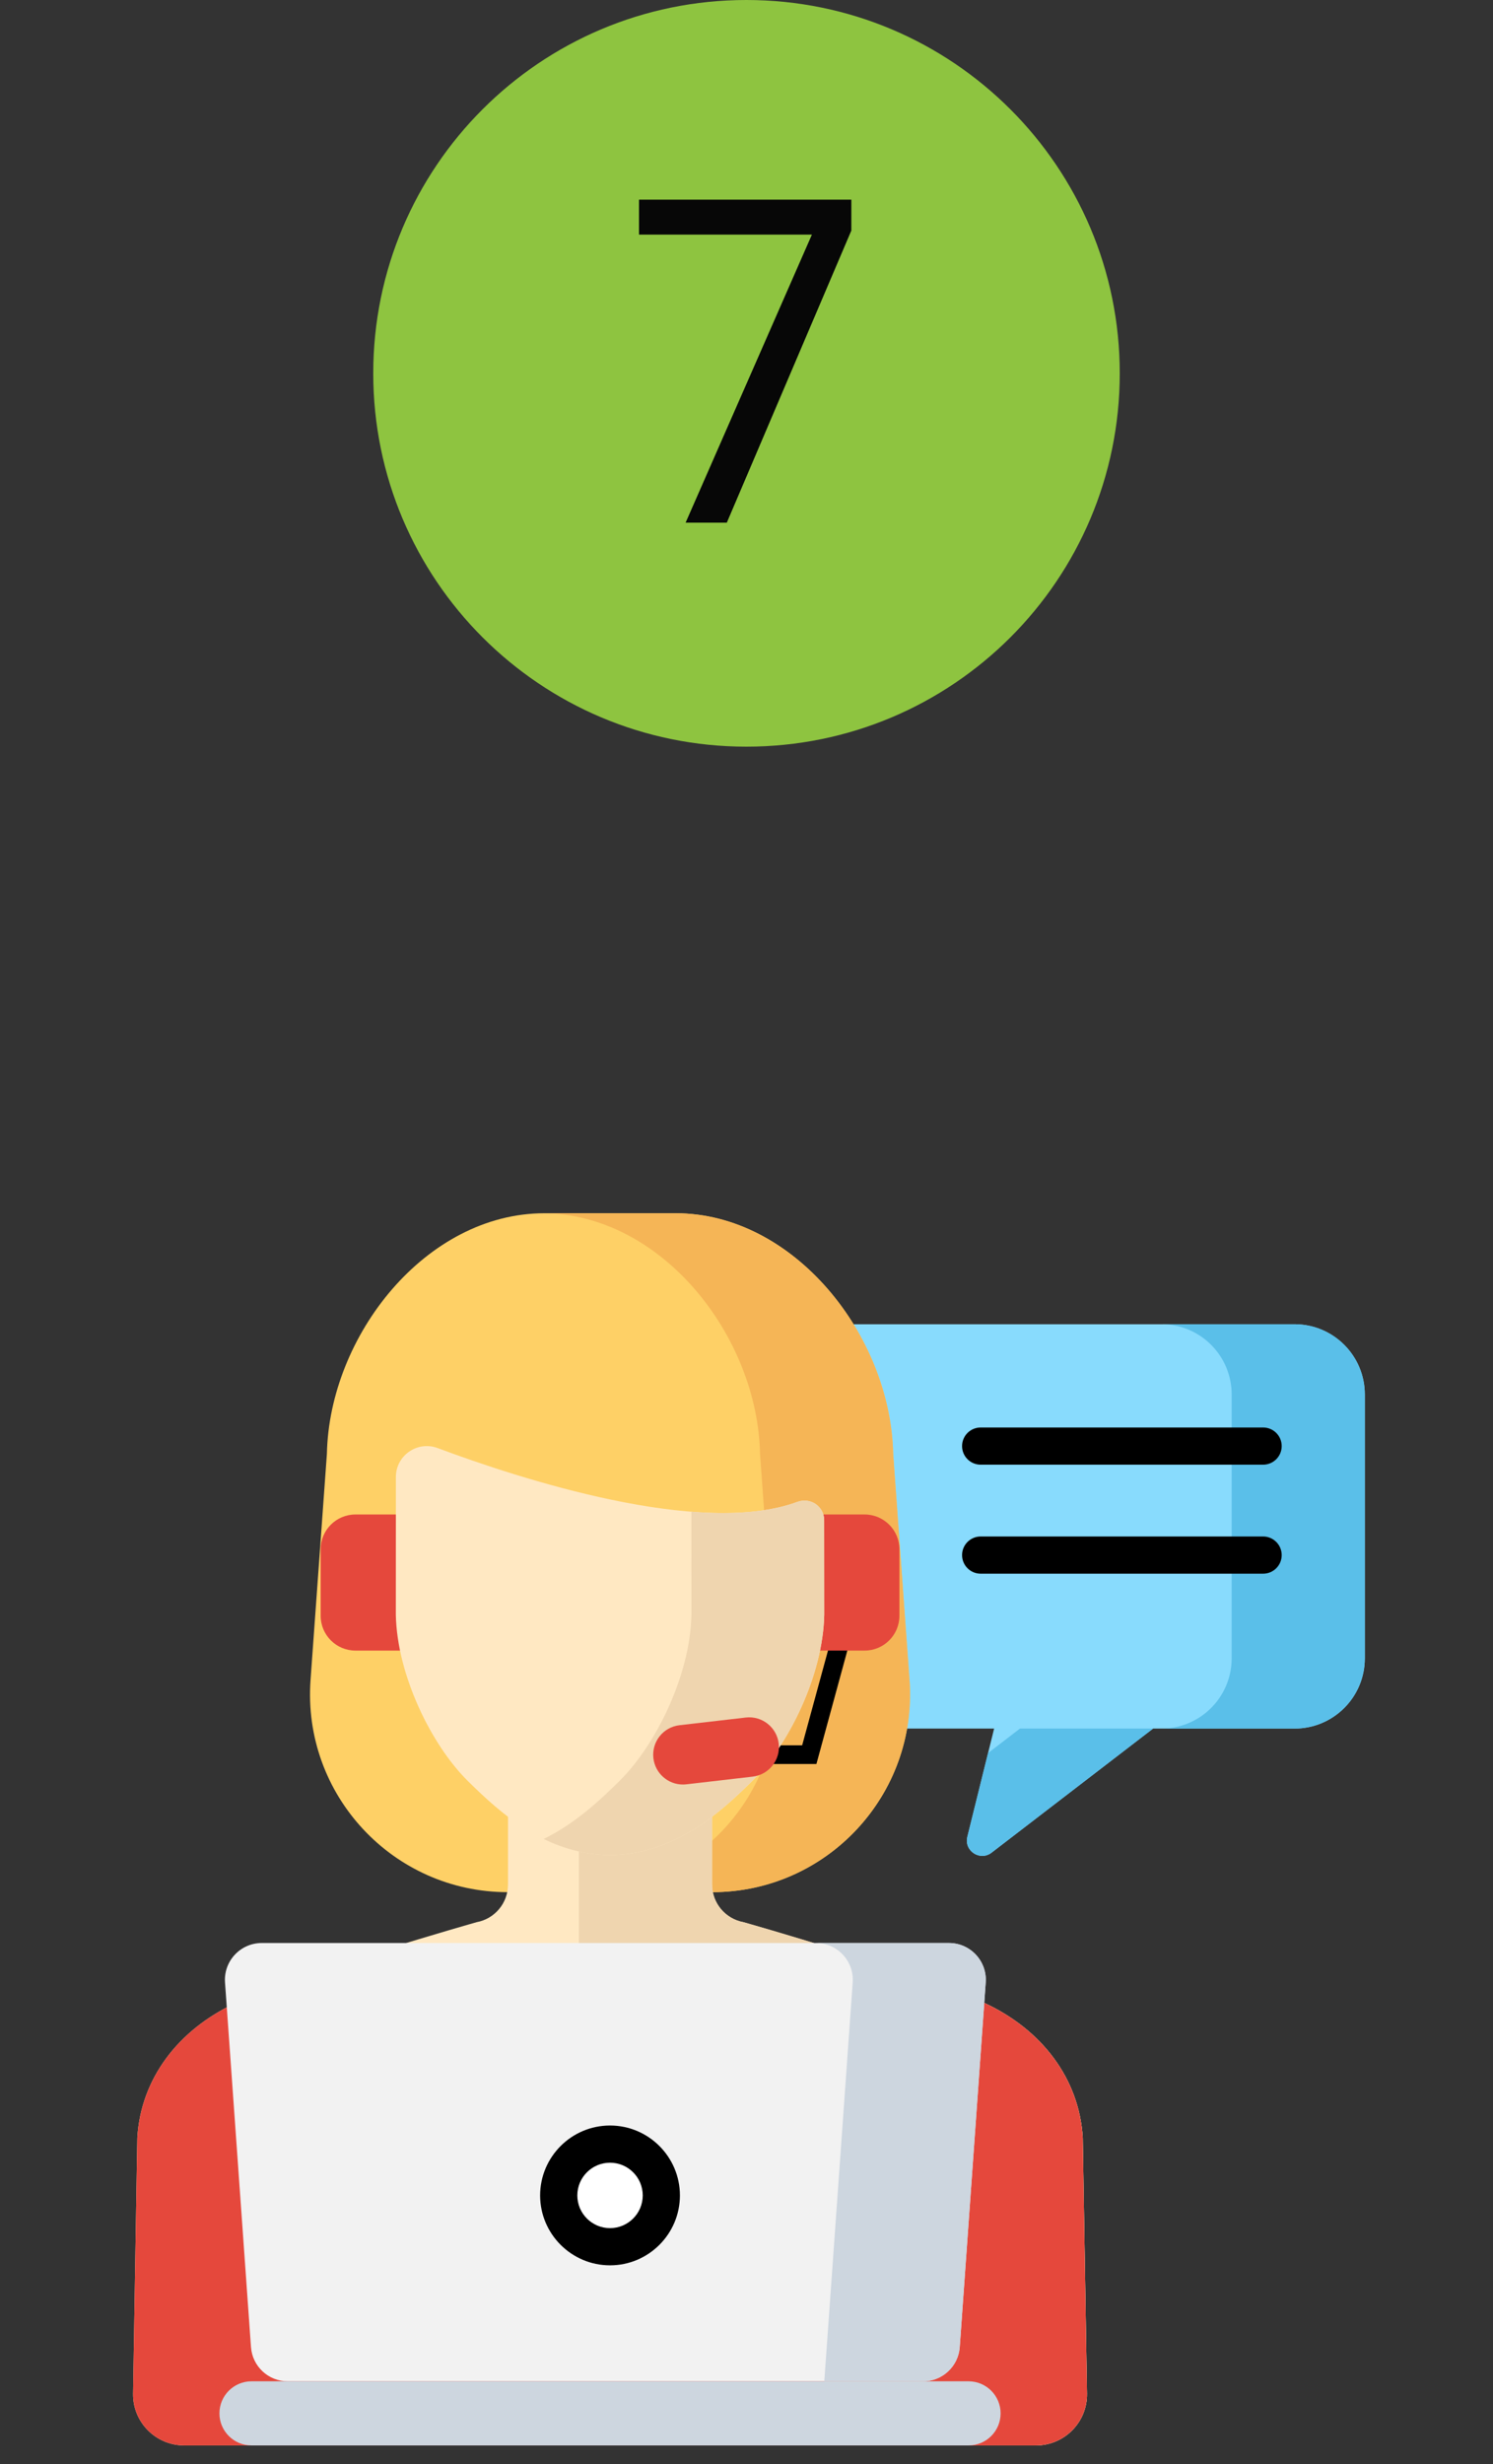 <svg width="80" height="132" viewBox="0 0 80 132" fill="none" xmlns="http://www.w3.org/2000/svg">
<rect x="0" y="0" width="80" height="132" fill="#333333" stroke="none"/>
<path d="M60 20C60 31.051 51.045 40 39.994 40C28.949 40 20 31.045 20 20C20 8.949 28.955 0 39.994 0C51.045 0 60 8.955 60 20Z" fill="#8EC440"/>
<path d="M45.617 12.352L38.945 28H36.737L43.505 12.568H34.241V10.696H45.617V12.352Z" fill="#070707"/>
<g clip-path="url(#clip0_3774_11929)">
<path d="M69.368 70.941H44.381C42.302 70.941 40.617 72.626 40.617 74.705V88.839C40.617 90.917 42.302 92.602 44.381 92.602H53.269L51.833 98.4C51.645 99.156 52.515 99.725 53.132 99.251L61.787 92.602H69.368C71.447 92.602 73.132 90.917 73.132 88.839V74.705C73.131 72.626 71.446 70.941 69.368 70.941Z" fill="#88DBFD"/>
<path d="M52.943 93.915L51.833 98.4C51.645 99.156 52.515 99.724 53.132 99.25L61.787 92.602H54.653L52.943 93.915Z" fill="#5ABFE9"/>
<path d="M69.367 70.941H62.233C64.312 70.941 65.997 72.626 65.997 74.705V88.839C65.997 90.917 64.312 92.602 62.233 92.602H69.367C71.446 92.602 73.131 90.917 73.131 88.839V74.705C73.131 72.626 71.446 70.941 69.367 70.941Z" fill="#5ABFE9"/>
<path d="M48.735 90L47.859 77.89C47.73 71.546 42.55 64.996 36.205 64.996H29.171C22.826 64.996 17.646 71.546 17.516 77.89L16.64 90C16.196 96.141 21.058 101.367 27.215 101.367H38.161C44.317 101.367 49.179 96.141 48.735 90Z" fill="#FED066"/>
<path d="M48.734 90L47.859 77.89C47.729 71.546 42.549 64.996 36.204 64.996H29.17C29.153 64.996 29.137 64.997 29.12 64.997C35.442 65.031 40.595 71.563 40.725 77.89L41.6 90C42.044 96.141 37.183 101.367 31.026 101.367H38.16C44.317 101.367 49.178 96.141 48.734 90Z" fill="#F5B556"/>
<path d="M22.344 88.424H19.046C18.016 88.424 17.182 87.589 17.182 86.559V82.997C17.182 81.968 18.016 81.133 19.046 81.133H22.344V88.424Z" fill="#E5483C"/>
<path d="M45 88L43.364 94H39" stroke="black"/>
<path d="M43.03 88.424H46.328C47.358 88.424 48.193 87.589 48.193 86.559V82.997C48.193 81.968 47.358 81.133 46.328 81.133H43.03V88.424Z" fill="#E5483C"/>
<path d="M58.019 114.528C57.831 111.334 55.804 108.732 52.786 107.319C49.093 105.59 39.832 102.973 39.832 102.973C38.86 102.793 38.155 101.945 38.155 100.956V95.207H27.22V100.956C27.22 101.945 26.515 102.793 25.543 102.973C25.543 102.973 16.282 105.59 12.588 107.319C9.571 108.732 7.544 111.334 7.356 114.528L7.129 128.235C7.111 129.759 8.342 131.005 9.866 131.005H55.509C57.034 131.005 58.264 129.759 58.246 128.235L58.019 114.528Z" fill="#FFE8C2"/>
<path d="M58.018 114.528C57.831 111.334 55.803 108.732 52.786 107.319C49.093 105.59 39.831 102.973 39.831 102.973C38.86 102.793 38.154 101.945 38.154 100.956V95.207H31.02V104.674C31.02 105.662 31.726 106.51 32.697 106.691C32.697 106.691 41.959 109.307 45.652 111.037C48.669 112.449 50.697 115.052 50.884 118.245L51.095 131.005H55.509C57.033 131.005 58.264 129.759 58.245 128.235L58.018 114.528Z" fill="#EFD5AF"/>
<path d="M23.45 77.575C22.367 77.171 21.214 77.968 21.213 79.124C21.211 81.672 21.21 86.503 21.21 86.503C21.275 89.741 23.112 93.472 25.055 95.397C26.841 97.169 29.265 99.34 32.687 99.381C36.11 99.34 38.534 97.169 40.32 95.397C42.262 93.472 44.1 89.741 44.165 86.503L44.161 81.435C44.16 80.698 43.424 80.199 42.733 80.456C37.544 82.377 27.825 79.21 23.45 77.575Z" fill="#FFE8C2"/>
<path d="M44.161 81.434C44.16 80.697 43.424 80.199 42.733 80.454C41.162 81.037 39.175 81.151 37.047 80.984L37.05 86.502C36.986 89.74 35.148 93.471 33.206 95.396C32.113 96.48 30.782 97.712 29.13 98.516C30.179 99.026 31.358 99.364 32.687 99.38C36.11 99.339 38.534 97.168 40.32 95.396C42.262 93.471 44.1 89.74 44.165 86.502L44.161 81.434Z" fill="#EFD5AF"/>
<path d="M52.786 107.319C50.637 106.313 46.603 105.007 43.605 104.09C36.688 106.823 28.997 106.862 22.053 104.199L21.77 104.09C18.772 105.007 14.738 106.313 12.588 107.319C9.571 108.733 7.544 111.335 7.356 114.529L7.129 128.236C7.111 129.759 8.342 131.005 9.866 131.005H55.509C57.034 131.005 58.264 129.759 58.246 128.236L58.019 114.529C57.831 111.335 55.804 108.733 52.786 107.319Z" fill="#E5483C"/>
<path d="M49.458 127.57H15.417C14.382 127.57 13.523 126.77 13.449 125.737L12.057 106.204C11.975 105.062 12.88 104.09 14.025 104.09H50.85C51.995 104.09 52.9 105.062 52.818 106.204L51.426 125.737C51.352 126.77 50.493 127.57 49.458 127.57Z" fill="#F2F2F2"/>
<path d="M50.85 104.09H43.723C44.868 104.09 45.773 105.062 45.691 106.204L44.168 127.57H49.458C50.493 127.57 51.352 126.77 51.426 125.737L52.818 106.204C52.9 105.062 51.995 104.09 50.85 104.09Z" fill="#CDD6DF"/>
<path d="M51.899 131.005H13.476C12.527 131.005 11.758 130.236 11.758 129.288C11.758 128.339 12.527 127.57 13.476 127.57H51.899C52.847 127.57 53.616 128.339 53.616 129.288C53.616 130.236 52.847 131.005 51.899 131.005Z" fill="#CDD6DF"/>
<path d="M35.436 117.612C35.436 119.13 34.205 120.36 32.687 120.36C31.169 120.36 29.939 119.13 29.939 117.612C29.939 116.094 31.169 114.863 32.687 114.863C34.205 114.863 35.436 116.094 35.436 117.612Z" fill="white"/>
<path d="M67.682 76.473H52.547C51.996 76.473 51.551 76.918 51.551 77.469C51.551 78.019 51.996 78.465 52.547 78.465H67.682C68.232 78.465 68.678 78.019 68.678 77.469C68.678 76.918 68.232 76.473 67.682 76.473Z" fill="black"/>
<path d="M67.682 82.312H52.547C51.996 82.312 51.551 82.759 51.551 83.309C51.551 83.859 51.996 84.305 52.547 84.305H67.682C68.232 84.305 68.678 83.859 68.678 83.309C68.678 82.759 68.232 82.312 67.682 82.312Z" fill="black"/>
<path d="M32.687 113.867C30.622 113.867 28.942 115.547 28.942 117.612C28.942 119.677 30.622 121.357 32.687 121.357C34.752 121.357 36.432 119.677 36.432 117.612C36.432 115.547 34.751 113.867 32.687 113.867ZM32.687 119.364C31.721 119.364 30.935 118.578 30.935 117.612C30.935 116.645 31.721 115.859 32.687 115.859C33.653 115.859 34.44 116.645 34.44 117.612C34.44 118.578 33.653 119.364 32.687 119.364Z" fill="black"/>
<path d="M36.592 95.599C35.794 95.599 35.105 95 35.011 94.188C34.91 93.314 35.536 92.523 36.41 92.422L39.961 92.011C40.834 91.909 41.625 92.536 41.727 93.41C41.828 94.284 41.202 95.076 40.327 95.177L36.777 95.588C36.715 95.595 36.653 95.599 36.592 95.599Z" fill="#E5483C"/>
</g>
<defs>
<clipPath id="clip0_3774_11929">
<rect width="68" height="68" fill="white" transform="translate(6 64)"/>
</clipPath>
</defs>
</svg>
